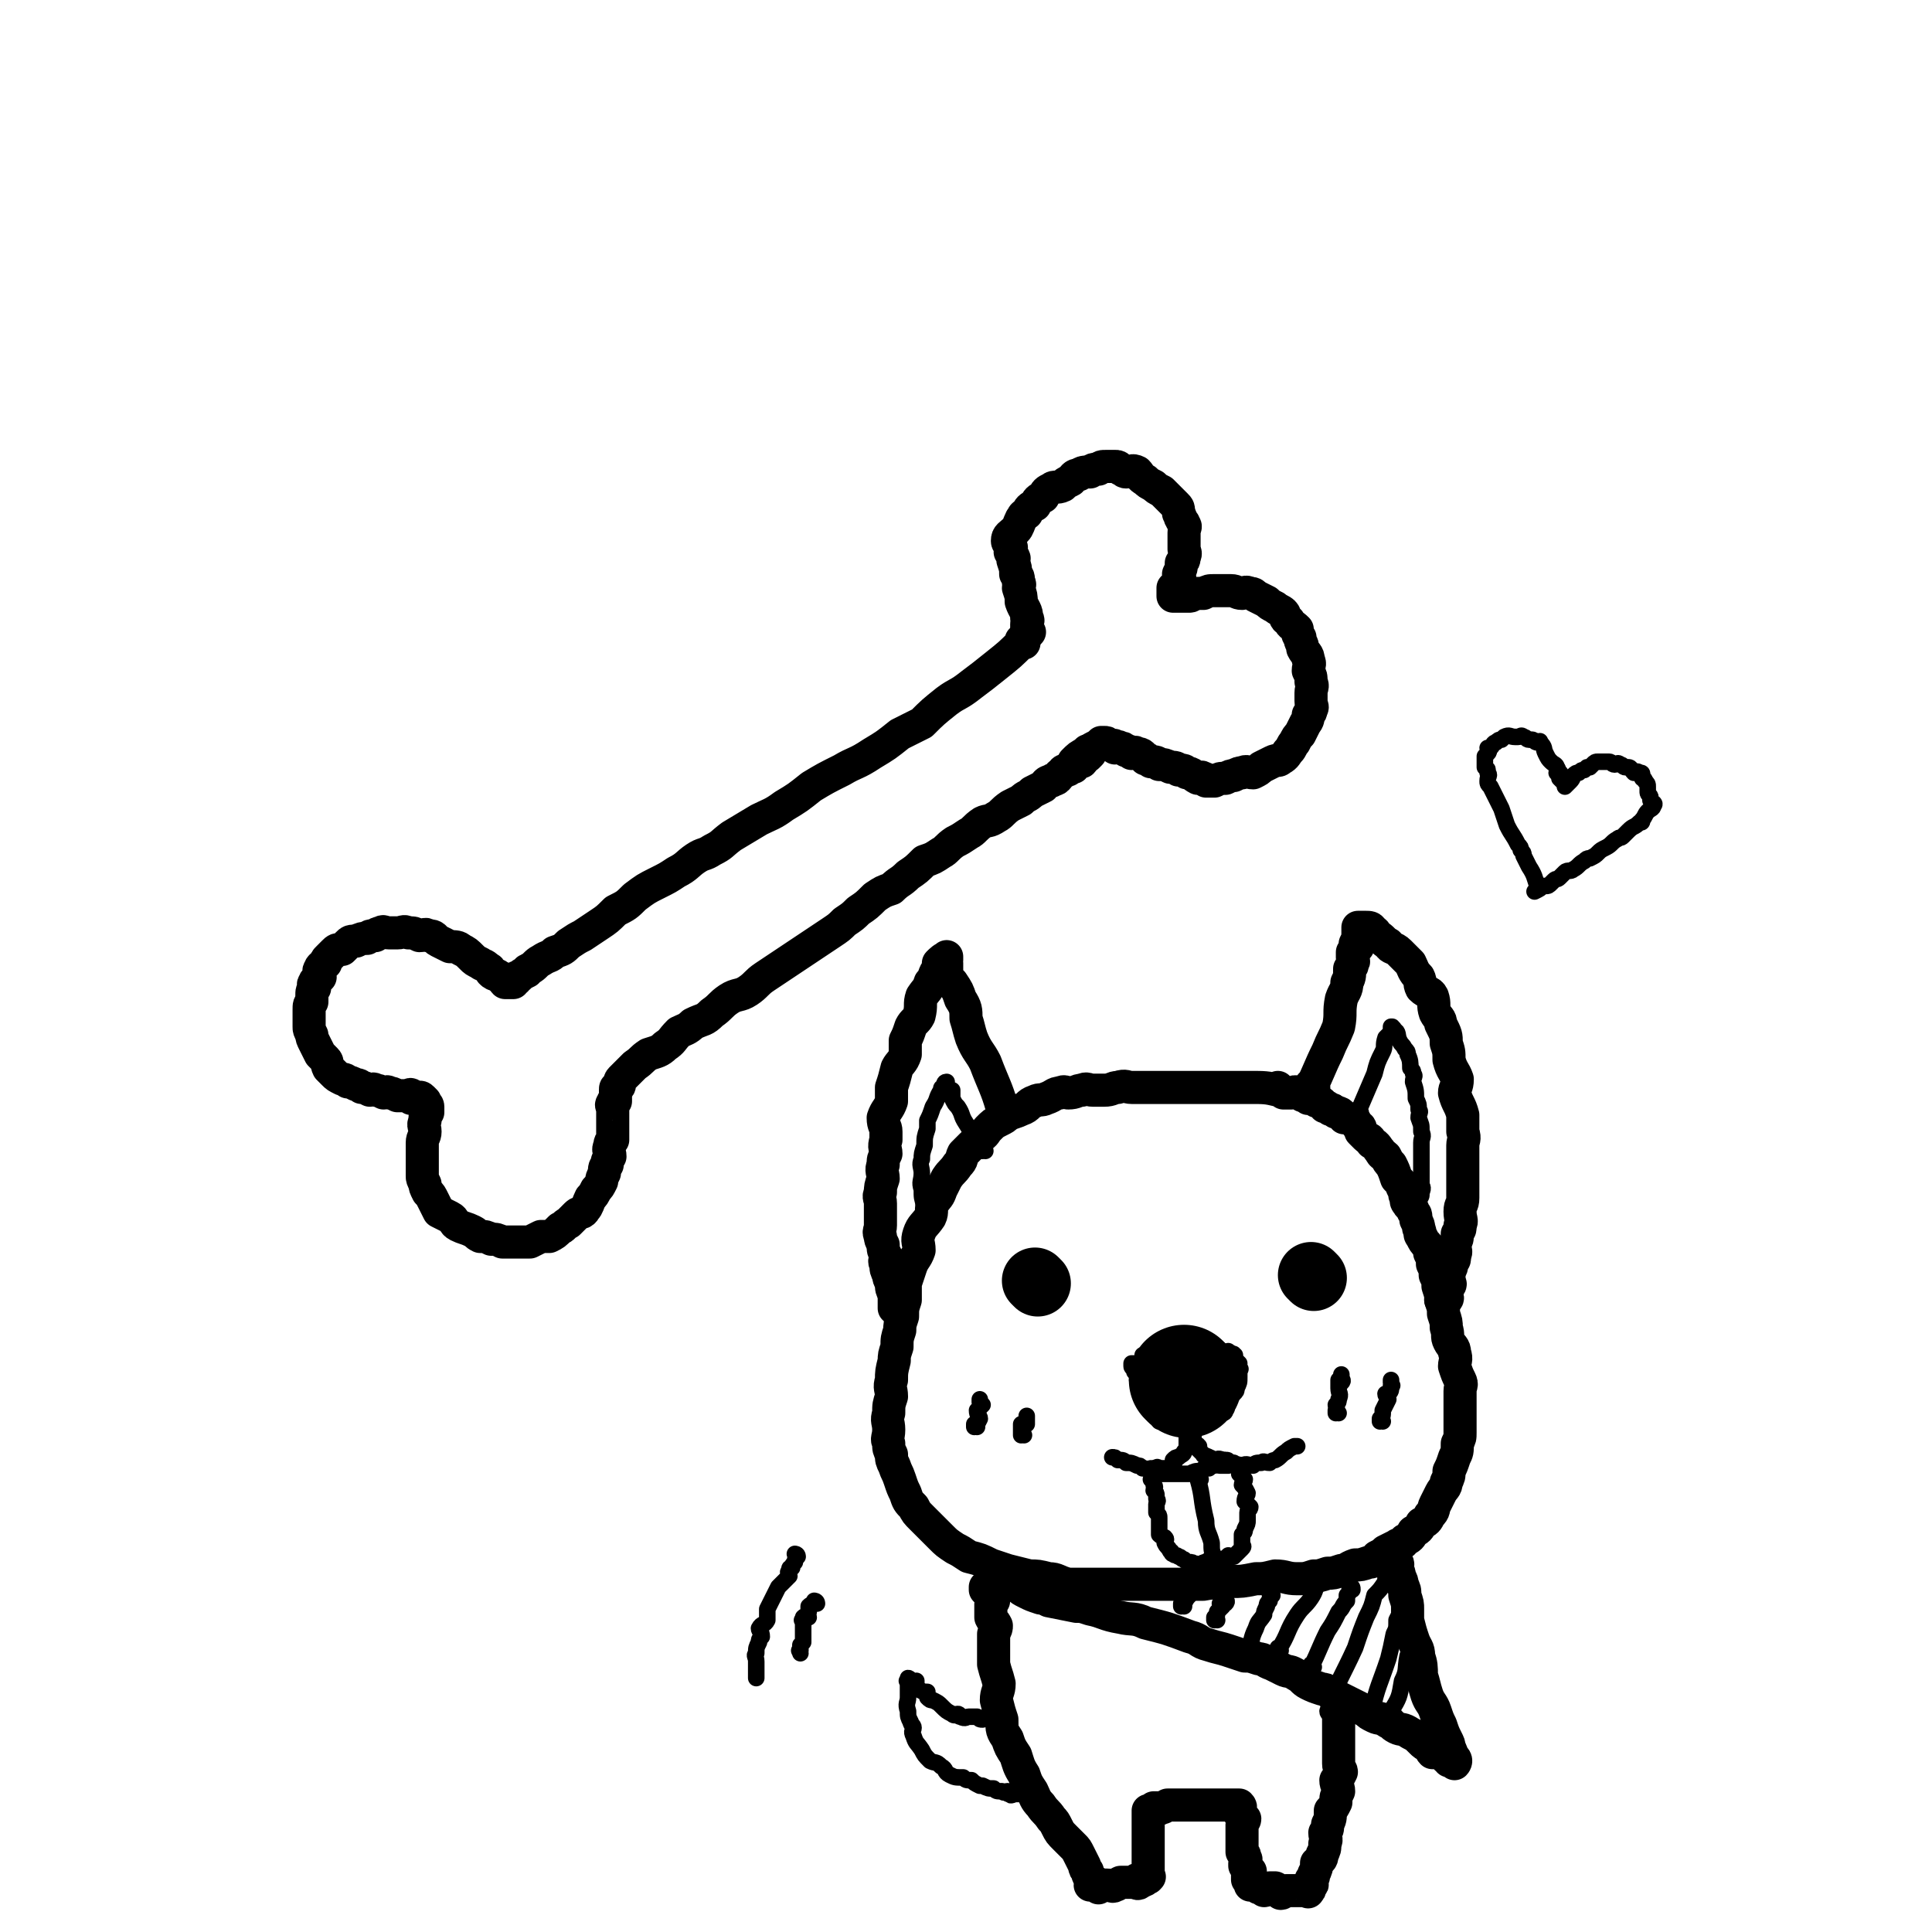 <svg viewBox='0 0 700 700' version='1.1' xmlns='http://www.w3.org/2000/svg' xmlns:xlink='http://www.w3.org/1999/xlink'><g fill='none' stroke='rgb(0,0,0)' stroke-width='12' stroke-linecap='round' stroke-linejoin='round'><path d='M371,233c0,0 -1,-1 -1,-1 0,0 1,1 0,1 -4,4 -4,4 -9,8 -5,4 -5,4 -9,7 -5,4 -5,3 -9,6 -5,4 -5,4 -9,8 -4,2 -4,2 -8,4 -5,4 -5,4 -10,7 -6,4 -6,3 -11,6 -6,3 -6,3 -11,6 -5,4 -5,4 -10,7 -4,3 -5,3 -9,5 -5,3 -5,3 -10,6 -4,3 -3,3 -7,5 -3,2 -3,1 -6,3 -3,2 -3,3 -7,5 -3,2 -3,2 -7,4 -4,2 -4,2 -8,5 -3,3 -3,3 -7,5 -3,3 -3,3 -6,5 -3,2 -3,2 -6,4 -2,1 -2,1 -5,3 -2,2 -2,2 -5,3 -2,2 -2,1 -5,3 -2,1 -2,2 -4,3 -1,1 -1,0 -1,1 -2,1 -2,1 -3,2 -1,0 -1,0 -1,1 -1,0 -1,1 -1,1 -1,0 -1,0 -2,0 0,0 0,0 0,0 -1,0 -1,0 -1,0 -1,-1 -1,-2 -2,-2 -1,-1 -2,-1 -2,-1 -2,-1 -1,-2 -2,-2 -2,-2 -2,-1 -3,-2 -2,-1 -2,-1 -3,-2 -2,-2 -2,-2 -4,-3 -1,-1 -2,-1 -4,-1 -2,-1 -2,-1 -4,-2 -2,-1 -1,-2 -4,-2 -1,-1 -1,0 -3,0 -2,-1 -2,-1 -4,-1 -2,-1 -2,0 -4,0 -2,0 -2,0 -3,0 -2,0 -2,-1 -3,0 -1,0 -1,0 -2,1 -2,0 -2,0 -3,1 -2,0 -2,0 -4,1 -2,0 -2,0 -3,1 -1,1 -1,1 -2,2 -2,0 -2,0 -3,1 -1,1 -1,1 -2,2 -1,1 -1,1 -1,2 -1,1 -2,1 -2,2 -1,1 0,1 0,3 -1,1 -2,1 -2,2 -1,1 0,1 0,2 -1,1 -1,1 -1,3 0,1 0,1 0,2 -1,1 -1,1 -1,3 0,1 0,1 0,2 0,1 0,1 0,2 0,1 0,1 0,2 0,1 0,1 1,3 0,1 0,1 1,3 1,2 1,2 2,4 1,1 1,1 2,2 1,1 0,1 1,3 1,1 1,1 2,2 1,1 1,1 3,2 1,0 1,0 2,1 1,0 1,0 3,1 1,0 1,0 2,1 1,0 1,0 3,1 1,0 1,-1 2,0 1,0 1,0 3,1 1,0 1,-1 2,0 1,0 1,0 3,1 1,0 1,0 2,0 1,0 1,0 2,0 0,0 1,-1 1,0 0,0 0,0 0,1 1,0 1,0 2,0 0,0 0,0 1,0 0,0 0,-1 1,0 0,0 0,0 1,1 0,1 1,1 1,2 0,1 0,1 0,2 -1,1 -1,1 -1,3 -1,2 0,2 0,4 0,2 -1,2 -1,4 0,2 0,2 0,4 0,2 0,2 0,4 0,2 0,2 0,4 0,1 0,1 1,3 0,1 0,1 1,3 1,1 1,1 2,3 1,2 1,2 2,4 2,1 2,1 4,2 2,1 1,2 3,3 2,1 3,1 5,2 2,1 1,1 3,2 2,0 2,0 4,1 2,0 2,0 4,1 2,0 2,0 4,0 1,0 1,0 3,0 1,0 1,0 3,0 2,-1 2,-1 4,-2 1,0 1,0 3,0 2,-1 2,-1 4,-3 1,0 1,-1 3,-2 1,-1 1,-1 3,-3 1,-1 2,0 3,-2 1,-1 1,-2 2,-4 1,-1 1,-1 2,-3 1,-1 1,-1 2,-3 0,-1 0,-1 1,-3 0,-2 0,-2 1,-3 0,-2 0,-1 1,-3 0,-2 -1,-2 0,-4 0,-1 0,-1 1,-2 0,-2 0,-2 0,-3 0,-1 0,-1 0,-3 0,-1 0,-1 0,-3 0,-1 0,-1 0,-2 0,-1 -1,-2 0,-2 0,-1 0,-1 1,-1 0,-1 0,-1 0,-2 0,-1 0,-1 0,-2 0,0 0,0 0,0 0,-1 0,-1 1,-1 1,-1 0,-2 1,-3 1,-1 1,-1 2,-2 1,-1 1,-1 3,-3 3,-2 2,-2 5,-4 3,-1 4,-1 6,-3 3,-2 2,-2 5,-5 2,-1 3,-1 5,-3 4,-2 4,-1 7,-4 3,-2 3,-3 6,-5 3,-2 4,-1 7,-3 3,-2 3,-3 6,-5 3,-2 3,-2 6,-4 3,-2 3,-2 6,-4 3,-2 3,-2 6,-4 3,-2 3,-2 6,-4 3,-2 3,-2 5,-4 3,-2 3,-2 5,-4 3,-2 3,-2 6,-5 3,-2 3,-2 6,-3 3,-3 3,-2 6,-5 3,-2 3,-2 6,-5 3,-1 3,-1 6,-3 2,-1 2,-2 5,-4 2,-1 2,-1 5,-3 2,-1 2,-2 5,-4 2,-1 2,0 5,-2 2,-1 2,-2 5,-4 2,-1 2,-1 4,-2 2,-2 2,-1 4,-3 2,-1 2,-1 4,-2 1,-1 1,-2 3,-2 0,-1 1,0 2,-1 1,-1 0,-1 2,-2 0,-1 1,-1 2,-1 1,-1 1,-1 2,-1 1,-1 1,-2 2,-2 0,-1 1,0 1,0 1,-1 0,-1 1,-2 0,0 1,0 1,0 1,-1 0,-2 0,-2 1,0 1,0 1,1 0,0 0,0 -1,1 '/><path d='M373,229c0,0 -1,-1 -1,-1 0,0 0,1 0,1 1,0 0,-1 0,-1 0,-1 0,-1 0,-2 0,-1 1,-1 0,-2 0,-3 -1,-3 -2,-6 0,-2 0,-2 -1,-5 0,-1 1,-1 0,-2 0,-2 0,-2 -1,-3 0,-2 0,-2 -1,-5 0,0 1,-1 0,-1 0,-1 0,-1 -1,-2 0,-1 1,-2 0,-2 0,-1 -1,-1 -1,-2 0,-2 1,-2 3,-4 1,-1 1,-2 2,-4 1,-1 0,-1 2,-2 1,-2 1,-2 3,-3 1,-2 1,-2 3,-3 1,-2 1,-2 3,-3 1,-1 2,0 4,-1 1,-1 1,-1 3,-2 1,-1 1,-2 3,-2 1,-1 2,-1 4,-1 1,-1 1,-1 3,-1 1,-1 1,-1 3,-1 1,0 1,0 3,0 1,0 1,0 2,1 1,0 1,1 2,1 2,0 2,-1 4,0 1,1 1,2 3,3 1,1 1,1 3,2 1,1 1,1 3,2 1,1 1,1 3,3 1,1 1,1 2,2 1,1 1,1 1,3 1,1 0,1 1,2 0,1 1,1 1,2 1,1 0,1 0,3 0,1 0,1 0,2 0,1 0,1 0,2 0,1 0,1 0,2 0,1 1,1 0,3 0,1 0,1 -1,2 0,2 0,2 -1,4 0,1 1,1 0,2 0,1 0,1 -1,2 0,0 0,0 -1,1 0,0 0,0 0,1 0,0 0,0 0,1 0,0 0,1 0,1 1,0 1,0 3,0 1,0 1,0 3,0 1,0 1,-1 3,-1 1,0 1,0 2,0 2,-1 2,-1 4,-1 1,0 1,0 3,0 1,0 1,0 3,0 2,0 2,1 4,1 1,0 1,-1 3,0 1,0 1,0 2,1 2,1 2,1 4,2 1,1 1,1 3,2 1,1 2,1 3,2 1,1 0,2 2,3 1,2 1,1 3,3 0,1 0,2 1,3 0,2 1,2 1,4 1,2 2,2 2,4 1,2 0,2 0,4 1,2 1,2 1,4 1,2 0,2 0,4 0,2 0,2 0,3 0,2 1,2 0,3 0,1 0,1 -1,2 0,1 0,2 -1,3 -1,2 -1,2 -2,4 -1,1 -1,1 -2,3 -1,1 -1,2 -2,3 -1,1 -1,2 -3,3 -1,1 -1,0 -3,1 -2,1 -2,1 -4,2 -1,1 -1,1 -3,2 -2,0 -2,-1 -4,0 -1,0 -1,0 -3,1 -1,0 -1,0 -3,1 -2,0 -2,0 -4,1 -1,0 -1,0 -3,0 -1,-1 0,-1 -1,-1 -1,-1 -1,0 -2,0 -2,-1 -2,-2 -4,-2 -1,-1 -1,-1 -3,-1 -1,-1 -1,-1 -3,-1 -2,-1 -2,-1 -4,-1 -1,-1 -1,-1 -3,-1 -1,-1 -1,-1 -2,-1 -1,-1 -1,-2 -3,-2 -1,-1 -1,0 -2,0 -1,-1 -1,-1 -2,-1 -1,-1 -1,-1 -2,-1 -1,-1 -1,0 -2,0 0,-1 0,-1 -1,-1 0,0 0,0 -1,0 -1,-1 -1,-1 -2,-1 0,0 0,0 -1,0 -1,1 -1,1 -3,2 -1,1 -1,1 -3,2 -2,1 -2,1 -4,3 '/><path d='M464,395c0,0 -1,-1 -1,-1 0,0 1,1 0,1 -4,-1 -5,-1 -10,-1 -2,0 -2,0 -4,0 -5,0 -5,0 -9,0 -3,0 -3,0 -6,0 -4,0 -4,0 -7,0 -2,0 -2,0 -5,0 -3,0 -3,0 -6,0 -3,0 -3,0 -6,0 -2,0 -2,-1 -5,0 -2,0 -2,1 -5,1 -2,0 -2,0 -4,0 -2,0 -2,-1 -4,0 -2,0 -2,1 -5,1 -1,0 -1,-1 -3,0 -2,0 -2,1 -5,2 -2,1 -2,0 -4,1 -3,1 -2,2 -5,3 -2,1 -3,1 -5,2 -1,1 -1,1 -3,2 -2,1 -2,1 -4,3 -1,1 -1,2 -3,3 -1,2 -1,1 -3,3 -1,1 -1,1 -3,3 -1,2 0,2 -2,4 -2,3 -2,2 -4,5 -1,2 -1,2 -2,4 -1,3 -1,2 -3,5 -1,2 0,3 -1,5 -2,3 -3,3 -4,6 -1,3 0,3 0,6 -1,3 -2,3 -3,6 -1,3 -1,3 -2,6 0,3 0,3 0,6 -1,3 -1,3 -1,6 -1,3 -1,3 -1,5 -1,3 -1,3 -1,6 -1,3 -1,3 -1,5 -1,4 -1,4 -1,7 -1,3 0,3 0,6 -1,3 -1,3 -1,6 -1,3 0,3 0,6 0,3 -1,3 0,5 0,2 0,2 1,4 0,2 0,2 1,4 1,3 1,2 2,5 1,3 1,3 2,5 1,3 1,3 3,5 1,2 1,2 3,4 2,2 2,2 4,4 1,1 1,1 3,3 2,2 2,2 5,4 2,1 2,1 5,3 4,1 4,1 8,3 3,1 3,1 6,2 4,1 4,1 8,2 3,0 3,0 7,1 3,0 3,1 7,2 4,0 4,0 8,0 3,0 3,0 7,0 3,0 3,0 6,0 4,0 4,0 8,0 5,0 5,0 10,0 5,0 5,0 10,0 5,-1 5,0 10,-1 4,0 4,0 9,-1 3,0 3,0 7,-1 4,0 4,1 8,1 3,0 3,0 6,-1 2,0 2,0 5,-1 2,0 2,0 5,-1 2,0 2,-1 5,-2 2,0 2,0 5,-1 2,0 2,-1 3,-2 2,-1 2,-1 3,-2 2,-1 2,-1 4,-2 1,-1 2,0 3,-2 2,-1 2,-1 3,-3 2,-1 2,-1 3,-3 2,-1 2,-1 3,-3 2,-2 1,-2 2,-4 1,-2 1,-2 2,-4 1,-2 2,-2 2,-4 1,-2 1,-2 1,-4 1,-2 1,-2 2,-5 1,-2 1,-2 1,-5 1,-2 1,-2 1,-4 0,-2 0,-2 0,-4 0,-2 0,-2 0,-4 0,-2 0,-2 0,-4 0,-1 0,-1 0,-3 0,-2 1,-2 0,-4 -1,-2 -1,-2 -2,-5 0,-2 1,-2 0,-5 0,-2 -1,-2 -2,-4 -1,-2 0,-2 -1,-5 0,-2 0,-2 -1,-5 0,-2 0,-2 -1,-5 0,-2 0,-2 -1,-5 0,-2 0,-2 -1,-4 0,-2 0,-2 -1,-4 0,-2 0,-2 -1,-4 0,-1 0,-1 -1,-3 -1,-1 -1,-1 -2,-3 -1,-1 0,-1 -1,-3 0,-1 0,-1 -1,-3 0,-2 0,-2 -1,-3 0,-2 -1,-1 -2,-3 -1,-1 0,-1 -1,-3 0,-1 0,-1 -1,-3 0,-1 0,-1 -1,-2 0,0 0,0 -1,-1 -1,-3 -1,-3 -2,-5 -1,-1 -1,-1 -2,-3 -1,-1 -1,0 -2,-2 -1,-1 -1,-2 -3,-3 -1,-2 -1,-1 -2,-2 -1,-1 -1,-1 -2,-2 0,-1 0,-2 -1,-2 -1,-2 -1,-2 -2,-2 -1,-1 -2,-1 -3,-1 -1,-1 -1,-2 -3,-2 -1,-1 -1,-1 -2,-1 -1,-1 -1,-1 -2,-1 -1,-1 -1,-2 -3,-2 -1,-1 -1,-1 -3,-1 -1,-1 -1,-1 -2,-1 -1,-1 -1,-1 -2,-1 -1,-1 -1,0 -2,0 -1,0 -1,0 -3,0 '/><path d='M364,401c0,0 -1,-1 -1,-1 0,0 1,1 0,1 -2,-7 -3,-8 -6,-16 -2,-4 -3,-4 -5,-9 -1,-3 -1,-4 -2,-7 0,-3 0,-4 -2,-7 -1,-3 -1,-3 -3,-6 -1,-1 -1,-1 -2,-2 0,-2 0,-3 0,-5 -1,0 0,0 0,-1 0,-1 0,-2 0,-1 -1,0 -2,1 -3,2 0,1 0,1 0,2 -2,2 -1,3 -3,5 -1,3 -1,2 -3,5 -1,3 0,3 -1,7 -1,2 -2,2 -3,4 -1,3 -1,3 -2,5 0,3 0,3 0,5 -1,3 -2,3 -3,5 -1,4 -1,4 -2,7 0,3 0,3 0,5 -1,3 -2,3 -3,6 0,3 1,3 1,5 0,2 0,2 0,3 -1,3 0,3 0,5 -1,2 -1,2 -1,4 -1,2 0,3 0,5 -1,3 -1,3 -1,5 -1,2 0,2 0,4 0,2 0,2 0,4 0,2 0,2 0,4 0,2 -1,2 0,4 0,1 0,1 1,3 0,2 0,2 1,4 0,1 -1,2 0,3 0,2 0,2 1,4 0,1 0,1 1,3 0,2 0,2 1,4 0,1 0,1 0,3 0,0 0,0 0,1 0,0 0,0 0,1 '/><path d='M476,394c0,0 -1,-1 -1,-1 0,0 0,1 0,1 3,-6 3,-7 6,-13 2,-5 2,-4 4,-9 1,-5 0,-5 1,-10 1,-3 2,-3 2,-6 1,-2 1,-2 1,-5 1,-1 1,-1 1,-2 1,-1 0,-1 0,-2 0,-1 0,-1 0,-2 1,-1 1,-1 2,-2 0,0 -1,-1 -1,-1 1,-2 1,-2 1,-4 0,0 0,0 0,-1 0,0 0,0 0,-1 1,0 1,0 1,0 1,0 1,0 1,0 1,0 1,0 1,0 1,0 2,0 2,1 2,1 1,1 2,2 2,1 2,2 4,3 1,2 2,1 4,3 2,2 2,2 4,4 1,2 1,3 3,5 1,2 0,2 1,4 2,2 3,1 4,3 1,3 0,3 1,6 1,2 2,2 2,4 2,4 2,4 2,7 1,3 1,3 1,6 1,4 2,4 3,7 0,3 -1,3 -1,5 1,4 2,4 3,8 0,3 0,3 0,6 1,3 0,3 0,5 0,3 0,3 0,5 0,3 0,3 0,5 0,3 0,3 0,5 0,2 0,2 0,4 0,3 -1,2 -1,5 0,3 1,3 0,5 0,2 0,1 -1,3 0,2 0,2 -1,4 0,2 1,2 0,4 0,2 0,1 -1,3 0,1 0,1 -1,3 0,1 0,1 0,3 0,1 1,1 0,2 0,0 -1,0 -1,1 0,1 0,1 0,2 0,0 0,0 0,1 0,0 1,0 0,1 0,0 0,0 -1,0 -1,0 -1,0 -1,0 '/></g>
<g fill='none' stroke='rgb(0,0,0)' stroke-width='6' stroke-linecap='round' stroke-linejoin='round'><path d='M357,417c0,0 -1,-1 -1,-1 0,0 1,1 0,1 -2,-5 -3,-5 -6,-10 -2,-3 -1,-3 -3,-6 -1,-1 -1,-1 -2,-3 0,-1 0,-1 0,-3 -1,0 -1,0 -2,-1 -1,0 -1,0 -1,-1 0,0 0,0 1,-1 0,0 0,0 0,0 -1,0 -1,1 -1,2 -1,0 -1,0 -1,1 -2,3 -1,3 -3,6 -1,3 -1,3 -2,5 0,1 0,1 0,3 -1,3 -1,3 -1,6 -1,3 -1,3 -1,5 -1,2 0,3 0,5 0,3 -1,3 0,6 0,3 0,3 1,6 0,3 0,3 0,5 -1,2 0,2 0,4 -1,3 -1,3 -1,5 '/><path d='M493,403c0,0 -1,-1 -1,-1 0,0 0,1 0,1 3,-7 3,-7 6,-14 1,-4 1,-4 3,-8 1,-2 0,-2 1,-5 1,-1 1,-1 1,-1 1,-1 1,-1 1,-3 1,0 0,0 0,0 0,0 0,0 0,1 1,0 1,-1 1,0 2,1 1,2 2,4 1,2 1,1 2,3 1,1 1,1 1,2 1,2 1,3 1,5 1,1 1,1 1,2 1,1 0,1 0,3 1,3 1,3 1,6 1,2 1,2 1,4 1,1 0,1 0,3 1,3 1,2 1,5 1,2 0,2 0,4 0,2 0,2 0,4 0,1 0,1 0,2 0,1 0,1 0,2 0,1 0,1 0,3 0,1 0,1 0,2 0,1 0,1 0,2 0,1 1,1 0,3 0,2 0,1 -1,3 0,1 0,1 0,2 0,1 0,1 -1,2 0,1 -1,1 -1,2 0,1 0,1 0,3 '/></g>
<g fill='none' stroke='rgb(0,0,0)' stroke-width='24' stroke-linecap='round' stroke-linejoin='round'><path d='M376,465c0,0 -1,-1 -1,-1 '/><path d='M476,463c0,0 -1,-1 -1,-1 '/></g>
<g fill='none' stroke='rgb(0,0,0)' stroke-width='6' stroke-linecap='round' stroke-linejoin='round'><path d='M429,517c0,0 -1,-1 -1,-1 0,0 0,1 0,1 0,-1 0,-1 -1,-1 -1,-1 -1,0 -2,0 0,0 -1,0 -1,0 -1,-1 -1,-1 -1,-1 0,-1 -1,0 -1,0 0,0 0,0 -1,0 0,0 -1,0 -1,0 -1,-2 -1,-2 -2,-4 -1,-1 -1,0 -2,-2 0,0 0,-1 -1,-2 0,0 -1,0 -1,-1 -1,-1 0,-1 -1,-3 0,-1 0,-1 -1,-3 0,0 1,0 0,-1 0,-1 0,-1 -1,-2 0,0 1,0 0,-1 0,-1 -1,0 -1,-1 0,0 0,-1 0,-1 1,0 2,0 3,0 0,-1 0,-1 1,-1 0,-1 0,0 0,0 1,-1 0,-2 0,-2 2,-1 2,0 4,0 1,-1 1,0 2,0 1,0 1,0 2,0 1,0 1,0 2,0 0,0 0,0 0,0 2,-1 2,-1 4,-1 1,-1 1,0 2,0 1,-1 0,-1 2,-1 0,-1 1,0 2,0 0,0 0,0 0,0 1,0 1,0 1,0 1,0 1,0 1,0 1,0 1,0 1,0 1,0 1,0 3,0 1,0 1,-1 2,0 0,0 0,0 0,1 1,0 2,0 3,0 0,0 0,-1 0,0 1,0 1,0 1,1 1,0 1,-1 1,0 1,0 0,0 0,1 1,1 1,1 2,2 0,0 -1,0 -1,1 1,0 1,0 1,1 1,0 0,0 0,1 0,0 0,0 0,1 0,0 0,0 0,1 0,2 0,2 -1,4 0,1 0,1 -1,2 -1,1 -1,1 -2,2 0,0 0,0 0,1 0,1 0,1 -1,2 0,0 1,0 0,1 0,0 0,1 -1,1 -1,0 -1,-1 -2,0 -1,0 -1,1 -2,2 0,0 0,1 -1,1 0,0 0,0 -1,0 -1,0 -1,-1 -1,0 -1,0 -1,0 -2,1 -1,0 -1,0 -3,1 '/><path d='M418,533c0,0 -1,-1 -1,-1 0,0 0,0 0,1 1,0 1,-1 1,0 1,0 1,0 1,1 1,0 1,0 1,0 1,0 1,0 1,0 1,0 1,0 1,0 2,0 2,0 3,0 1,0 1,0 3,0 0,0 0,0 0,0 2,0 2,0 3,0 0,0 0,0 0,0 2,-1 2,-1 4,-1 1,-1 1,-1 3,-1 1,-1 1,-1 2,-1 0,-1 1,0 2,0 0,0 0,0 0,0 1,0 2,0 3,0 0,-1 -1,-2 -1,-2 1,0 1,0 1,1 1,0 1,0 1,0 1,0 1,0 1,0 0,0 0,0 0,0 1,1 2,0 3,2 0,1 -1,1 -1,2 1,1 1,1 2,2 0,1 -1,1 -1,2 1,1 1,1 2,3 0,1 -1,1 -1,3 1,1 1,1 2,2 0,1 -1,1 -1,2 0,1 0,1 0,2 0,0 0,0 0,1 0,1 0,1 -1,3 0,1 0,1 -1,2 0,1 0,1 0,2 0,1 0,1 0,2 0,0 1,0 0,1 0,0 0,0 -1,1 -1,1 -1,1 -2,2 0,0 0,0 -1,0 -1,0 -1,-1 -1,0 -1,0 0,0 -1,1 -1,1 -2,0 -4,1 -1,0 -1,0 -1,0 -1,-1 -1,-1 -2,0 -1,0 -1,0 -2,1 0,0 0,0 -1,0 -1,-1 -1,0 -1,0 -1,-1 -1,-1 -2,-1 -1,0 -1,0 -2,-1 -1,0 -1,-1 -2,-1 -1,-1 -1,0 -2,-1 -1,0 0,-1 -1,-1 -1,-2 -1,-1 -2,-3 0,-1 1,-1 0,-2 0,0 -1,0 -2,-1 0,-1 0,-2 0,-4 0,-1 0,-1 0,-2 0,-1 0,-1 -1,-2 0,-1 0,-1 0,-2 0,0 0,0 0,-1 0,-1 1,-1 0,-2 0,0 0,0 0,-1 0,-1 0,-1 -1,-2 0,-1 1,-1 0,-2 0,-1 0,-1 -1,-2 0,0 0,0 0,0 '/><path d='M435,536c0,0 -1,-1 -1,-1 0,0 0,0 0,1 2,7 1,7 3,15 0,4 1,4 2,8 0,3 0,3 1,5 0,1 -1,1 -1,3 0,1 0,1 0,2 1,0 1,0 1,1 '/><path d='M431,519c0,0 -1,-1 -1,-1 0,0 0,0 0,1 1,0 0,0 0,1 0,1 0,1 0,2 0,0 0,0 0,1 0,1 0,2 -1,3 0,1 -1,1 -2,2 -1,0 -1,0 -2,1 0,0 1,1 0,2 0,0 0,1 -1,1 -1,0 -1,0 -2,0 -1,0 -1,0 -2,0 0,0 -1,-1 -1,0 -1,0 -1,1 -2,1 -1,0 -1,-1 -3,-1 -1,-1 -1,-1 -2,-1 -2,-1 -2,-1 -4,-1 -1,-1 -1,-1 -3,-1 -1,-1 -1,-1 -2,-1 '/><path d='M432,519c0,0 -1,-1 -1,-1 0,0 0,0 0,1 1,0 1,0 1,1 1,0 0,1 0,2 1,1 1,1 2,2 0,0 0,-1 0,0 1,0 0,0 0,1 1,1 1,1 2,2 0,1 1,0 2,1 1,0 1,1 2,1 1,0 1,-1 3,0 1,0 1,0 3,1 1,0 1,1 2,1 0,0 1,0 2,0 2,-1 2,0 4,0 1,-1 1,-1 3,-1 1,-1 1,0 3,0 0,0 0,0 0,0 1,-1 2,-1 2,-1 2,-1 2,-2 4,-3 1,-1 1,-1 3,-2 1,0 1,0 1,0 '/></g>
<g fill='none' stroke='rgb(0,0,0)' stroke-width='12' stroke-linecap='round' stroke-linejoin='round'><path d='M365,573c0,0 -1,-1 -1,-1 0,0 0,0 0,1 3,1 3,0 5,2 1,1 1,1 3,2 2,1 2,1 5,2 1,0 1,0 3,1 5,1 5,1 10,2 2,0 2,0 5,1 5,1 5,2 11,3 4,1 5,0 9,2 8,2 8,2 16,5 4,1 3,2 7,3 3,1 4,1 7,2 3,1 3,1 6,2 2,0 2,0 5,1 2,0 2,1 5,2 2,1 2,1 4,2 2,1 2,0 5,2 2,1 2,2 4,3 2,1 2,1 5,2 2,0 2,1 4,2 2,1 2,1 4,2 2,1 2,1 4,2 2,1 2,1 4,2 1,1 1,1 3,2 2,1 2,0 5,2 1,0 1,1 3,2 2,1 2,0 5,2 2,1 2,1 4,3 1,1 1,1 3,2 1,1 0,1 1,2 2,0 2,0 4,1 1,0 1,0 1,1 1,0 1,0 1,1 1,0 1,-1 1,-1 1,0 1,0 1,0 1,1 0,2 0,2 0,0 0,-1 0,-2 0,0 0,0 -1,-1 0,-1 0,-1 -1,-3 0,-1 0,-1 -1,-3 -1,-2 -1,-2 -2,-5 -1,-2 -1,-2 -2,-5 -1,-3 -2,-3 -3,-6 -1,-3 -1,-4 -2,-7 0,-3 0,-4 -1,-7 0,-3 -1,-3 -2,-6 -1,-3 -1,-3 -2,-7 0,-2 0,-2 0,-4 0,-2 0,-2 -1,-5 0,-2 0,-2 -1,-4 0,-1 0,-1 -1,-3 0,-1 0,-1 -1,-3 0,-1 1,-1 0,-2 0,0 -1,1 -1,1 -1,-1 0,-2 0,-3 0,0 0,0 0,-1 '/><path d='M358,576c0,0 -1,-1 -1,-1 0,0 0,0 0,1 1,1 1,1 2,2 0,1 0,1 1,2 0,0 -1,0 -1,1 0,2 0,2 0,5 1,2 1,1 2,3 0,1 0,1 -1,3 0,2 0,2 0,4 0,2 0,2 0,4 0,1 0,1 0,3 1,4 1,3 2,7 0,3 -1,3 -1,6 1,4 1,4 2,7 0,4 0,4 2,7 1,3 1,3 3,6 1,3 1,4 3,7 1,3 1,3 3,6 1,2 1,3 3,5 2,3 2,2 4,5 1,1 1,1 2,3 1,2 1,2 3,4 1,1 1,1 3,3 1,1 1,1 2,3 1,2 1,2 2,4 0,1 0,1 1,2 0,1 0,1 1,3 0,0 0,0 1,1 0,0 -1,0 -1,1 1,0 1,-1 2,-1 0,1 0,1 1,2 0,0 1,-1 2,-1 0,0 0,0 0,0 1,0 1,0 1,0 2,0 2,1 3,0 1,0 0,0 2,-1 0,0 1,0 2,0 1,0 1,0 2,0 0,0 0,0 1,0 1,0 1,1 2,0 0,0 -1,-1 -1,-1 1,0 2,1 3,0 0,0 0,0 1,-1 0,0 0,1 0,0 1,0 0,0 0,-1 0,-1 0,-1 0,-2 0,-1 0,-1 0,-2 0,0 0,0 0,-1 0,-1 0,-1 0,-3 0,-1 0,-1 0,-3 0,-1 0,-1 0,-3 0,-1 0,-1 0,-2 0,0 0,0 0,-1 0,-1 0,-1 0,-2 0,0 0,0 0,-1 0,-1 0,-1 0,-1 0,-1 0,-1 0,-1 0,-1 0,-1 0,-1 1,0 1,0 2,-1 1,0 1,0 2,0 0,0 0,1 0,0 2,0 1,0 3,-1 2,0 2,0 4,0 1,0 1,0 3,0 1,0 1,0 3,0 1,0 1,0 3,0 1,0 1,0 3,0 1,0 1,0 2,0 1,0 1,0 2,0 0,0 0,0 0,0 1,0 1,0 1,0 2,0 2,0 3,0 0,0 0,0 0,0 1,0 1,0 1,0 1,0 1,0 1,0 1,1 0,1 0,1 0,1 0,1 0,2 1,1 1,1 2,2 0,1 -1,1 -1,2 0,1 0,1 0,2 0,1 0,1 0,2 0,1 0,1 0,2 0,1 0,1 0,2 0,1 0,1 0,2 1,1 1,1 1,2 1,1 0,1 0,2 0,0 0,0 0,1 1,1 1,1 2,2 0,0 -1,0 -1,0 0,1 0,1 0,2 0,0 0,0 0,1 0,0 0,0 0,0 1,1 1,1 1,2 1,0 1,-1 1,-1 2,1 1,1 2,2 1,0 1,0 2,1 1,0 1,-1 2,-1 1,0 2,0 2,0 2,1 1,1 2,2 1,0 1,-1 2,-1 1,0 1,0 1,0 1,0 1,0 3,0 0,0 0,0 0,0 1,0 1,0 1,0 1,0 1,0 1,0 1,0 1,0 1,0 1,0 1,1 1,0 1,0 0,-1 0,-1 1,-1 1,0 1,-1 1,0 0,-1 0,-2 1,-1 1,-1 1,-2 1,-2 1,-2 1,-4 1,-1 2,-1 2,-3 1,-2 1,-2 1,-4 1,-2 0,-2 0,-4 1,-1 1,-1 1,-3 1,-2 1,-2 1,-5 1,-1 1,-1 2,-3 0,-2 0,-2 1,-4 0,-2 -1,-2 -1,-4 1,-1 1,-1 2,-3 0,-1 -1,-1 -1,-3 0,-1 0,-1 0,-3 0,-1 0,-1 0,-2 0,-1 0,-1 0,-3 0,-1 0,-1 0,-2 0,-1 0,-1 0,-2 0,-1 0,-1 0,-2 0,0 0,0 0,-1 0,-1 0,-1 0,-1 0,0 0,0 0,-1 0,0 0,0 0,-1 0,0 0,0 0,-1 0,-1 0,-1 0,-2 '/></g>
<g fill='none' stroke='rgb(0,0,0)' stroke-width='6' stroke-linecap='round' stroke-linejoin='round'><path d='M364,621c0,0 -1,-1 -1,-1 0,0 1,0 0,0 -1,1 -1,0 -3,0 -1,1 -1,1 -2,2 -1,0 -1,0 -2,1 -1,0 -1,0 -2,-1 -1,0 -1,0 -3,0 -1,0 -1,1 -3,0 -1,0 0,-1 -1,-1 -1,0 -1,1 -2,0 -2,-1 -2,-1 -4,-3 -1,-1 -1,-1 -3,-2 -1,0 -1,0 -2,-1 0,0 0,-1 0,-2 -1,0 -2,0 -3,-1 0,0 0,0 -1,-1 0,-1 0,-1 0,-2 -1,0 -1,1 -2,1 -1,-1 0,-2 -1,-2 0,0 0,0 0,1 -1,0 0,0 0,1 0,1 0,1 0,2 0,1 0,1 0,2 0,0 0,0 0,1 0,2 -1,2 0,5 0,2 0,2 1,4 0,1 1,1 1,2 0,1 -1,1 0,3 1,3 1,2 3,5 1,2 1,2 3,4 2,1 2,0 4,2 2,1 1,2 3,3 2,1 2,1 5,1 1,1 1,1 3,1 1,1 1,1 3,2 0,0 0,0 1,0 2,1 2,1 4,1 1,1 1,1 3,1 1,1 1,0 2,0 0,1 0,1 1,1 0,1 1,0 2,0 1,0 1,0 2,0 0,0 0,0 1,0 1,0 1,0 2,0 1,0 1,0 2,0 0,0 0,0 1,0 '/><path d='M558,321c0,0 -1,-1 -1,-1 0,0 0,1 0,1 -1,-3 -1,-4 -3,-7 -1,-2 -1,-2 -2,-4 0,-1 0,-1 -1,-2 0,-1 0,-1 -1,-2 -2,-4 -2,-3 -4,-7 -1,-3 -1,-3 -2,-6 -1,-2 -1,-2 -2,-4 -1,-2 -1,-2 -2,-4 -1,-1 -1,-1 -1,-2 0,-2 1,-2 0,-3 0,-2 0,-1 -1,-2 0,-1 0,-1 0,-2 0,0 0,0 0,-1 0,0 0,0 0,-1 1,-1 1,-1 1,-1 1,-1 0,-1 0,-2 0,0 1,0 1,0 1,-1 1,-2 2,-2 1,-1 1,-1 2,-1 1,-1 1,-1 1,-1 2,-1 2,0 4,0 0,0 0,0 1,0 1,0 1,-1 2,0 1,0 1,1 2,1 1,0 1,0 1,0 1,0 1,1 2,1 1,0 1,-1 1,0 2,2 1,2 2,4 1,2 1,2 2,3 1,1 2,1 2,2 1,1 0,1 0,2 0,0 1,-1 1,0 1,0 0,1 0,2 0,0 1,1 1,1 1,0 1,-1 1,0 0,0 0,0 0,1 0,0 0,1 0,1 1,-1 1,-1 2,-2 1,-1 1,-2 1,-2 1,-1 1,-1 2,-1 1,-1 1,-1 2,-1 1,-1 1,-1 1,-1 1,0 1,0 1,0 1,-1 1,-1 1,-1 1,-1 1,-1 2,-1 1,0 1,0 1,0 1,0 1,0 2,0 1,0 1,0 1,0 1,0 1,1 2,1 1,0 1,-1 2,0 1,0 1,1 2,1 1,0 1,0 1,0 1,0 1,1 2,2 1,0 1,-1 2,0 1,0 1,0 1,1 0,0 0,0 0,1 0,0 1,0 1,1 1,1 1,1 1,2 0,1 0,1 0,2 0,1 1,1 1,2 0,0 0,0 0,1 1,1 2,1 1,2 0,1 -1,1 -2,2 -1,1 -1,2 -2,3 0,1 0,1 -1,1 -2,2 -2,1 -4,3 -1,1 -1,1 -2,2 -1,1 -1,0 -2,1 -2,1 -2,2 -4,3 -2,1 -2,1 -3,2 -1,1 -1,1 -3,2 -1,0 -1,0 -2,1 -2,1 -2,2 -4,3 -1,1 -2,0 -3,1 -1,1 -1,1 -2,2 -1,1 -1,0 -2,1 0,0 0,0 -1,1 -1,1 -1,1 -2,1 0,0 0,0 -1,0 -1,1 -1,1 -3,2 '/></g>
<g fill='none' stroke='rgb(0,0,0)' stroke-width='40' stroke-linecap='round' stroke-linejoin='round'><path d='M430,501c0,0 -1,-1 -1,-1 '/></g>
<g fill='none' stroke='rgb(0,0,0)' stroke-width='6' stroke-linecap='round' stroke-linejoin='round'><path d='M429,582c0,0 -1,-1 -1,-1 0,0 0,1 0,1 2,-2 1,-2 3,-4 0,-1 1,-1 2,-2 0,0 0,0 1,0 0,-1 0,-2 1,-3 0,0 0,0 0,0 '/><path d='M441,587c0,0 -1,-1 -1,-1 0,0 0,1 0,1 1,-1 1,-2 1,-3 1,-1 1,-1 2,-2 0,0 -1,-1 -1,-1 1,0 1,0 2,0 0,-1 0,0 0,0 1,-1 0,-1 0,-2 '/><path d='M453,598c0,0 -1,-1 -1,-1 0,0 0,1 0,1 2,-4 1,-4 3,-8 1,-3 1,-2 3,-5 0,-1 0,-1 1,-3 0,-1 0,-1 1,-2 0,-1 0,-1 1,-2 0,0 -1,0 -1,-1 0,0 0,0 0,-1 0,0 0,0 0,-1 '/><path d='M464,598c0,0 -1,-1 -1,-1 0,0 0,1 0,1 4,-6 3,-7 7,-13 2,-3 3,-3 5,-6 2,-3 1,-3 3,-6 0,-1 1,-1 1,-2 1,-1 1,-1 1,-3 1,0 1,0 2,0 '/><path d='M476,604c0,0 -1,-1 -1,-1 0,0 0,1 0,1 3,-6 3,-7 6,-13 2,-3 2,-3 4,-7 2,-2 1,-2 3,-4 0,-1 0,-1 0,-2 1,-1 1,-1 1,-2 0,0 0,-1 0,-1 1,0 1,0 1,1 '/><path d='M482,621c0,0 -1,0 -1,-1 4,-12 5,-12 10,-23 2,-6 2,-6 4,-11 2,-4 2,-4 3,-8 2,-2 2,-2 4,-5 0,-1 0,-1 0,-2 1,-1 1,-1 1,-3 1,-1 1,-1 1,-2 1,0 0,0 0,-1 '/><path d='M498,621c0,0 -1,0 -1,-1 2,-9 3,-10 6,-19 1,-4 1,-4 2,-9 1,-2 1,-2 1,-5 1,-2 1,-2 3,-5 0,-1 0,-1 0,-2 '/><path d='M505,621c0,0 -1,-1 -1,-1 0,0 0,1 0,0 3,-5 3,-5 4,-11 2,-4 1,-4 2,-9 1,-3 1,-3 2,-6 1,-1 1,-1 2,-3 '/><path d='M354,517c0,0 -1,-1 -1,-1 0,0 0,1 0,1 1,-1 1,-1 2,-3 0,-1 -1,-1 -1,-3 1,-1 1,-1 2,-2 0,0 0,0 -1,-1 0,0 0,0 0,-1 '/><path d='M371,520c0,0 -1,-1 -1,-1 0,0 0,1 0,1 1,-1 0,-1 0,-1 0,-2 0,-2 0,-3 1,0 1,0 2,0 0,-2 0,-2 0,-3 '/><path d='M485,512c0,0 -1,-1 -1,-1 0,0 0,1 0,1 1,-1 0,-2 0,-3 1,-1 1,-1 1,-2 1,-2 0,-2 0,-4 0,0 0,0 0,-1 0,-1 0,-1 0,-2 1,0 1,1 1,1 1,-1 0,-1 0,-2 0,0 0,0 0,-1 '/><path d='M501,515c0,0 -1,-1 -1,-1 0,0 0,1 0,1 1,-2 1,-2 1,-4 1,-2 1,-2 2,-4 0,-1 -1,-1 -1,-2 0,0 1,0 1,0 1,-1 1,-1 1,-3 1,0 0,0 0,-1 0,0 0,0 0,-1 '/><path d='M296,581c0,0 -1,-1 -1,-1 0,0 1,0 1,1 -1,0 -2,0 -3,1 0,0 0,1 0,2 -1,1 0,1 0,2 -1,0 -1,-1 -2,0 0,0 0,0 0,1 -1,0 0,0 0,1 0,1 0,1 0,3 0,1 0,1 0,2 0,1 0,1 0,2 0,0 0,0 -1,1 0,1 0,1 0,2 -1,0 0,0 0,1 '/><path d='M289,564c0,0 -1,-1 -1,-1 0,0 1,0 1,1 -1,1 -1,1 -1,2 -1,1 -1,1 -1,2 -1,0 -1,0 -1,1 -1,1 0,1 0,2 -2,2 -2,2 -4,4 -1,2 -1,2 -2,4 -1,2 -1,2 -2,4 0,2 0,2 0,4 -1,2 -2,1 -3,3 0,1 1,1 1,3 -1,1 -1,1 -1,2 -1,2 -1,2 -1,4 -1,1 0,1 0,3 0,1 0,1 0,3 0,1 0,1 0,2 0,0 0,0 0,1 '/></g>
</svg>